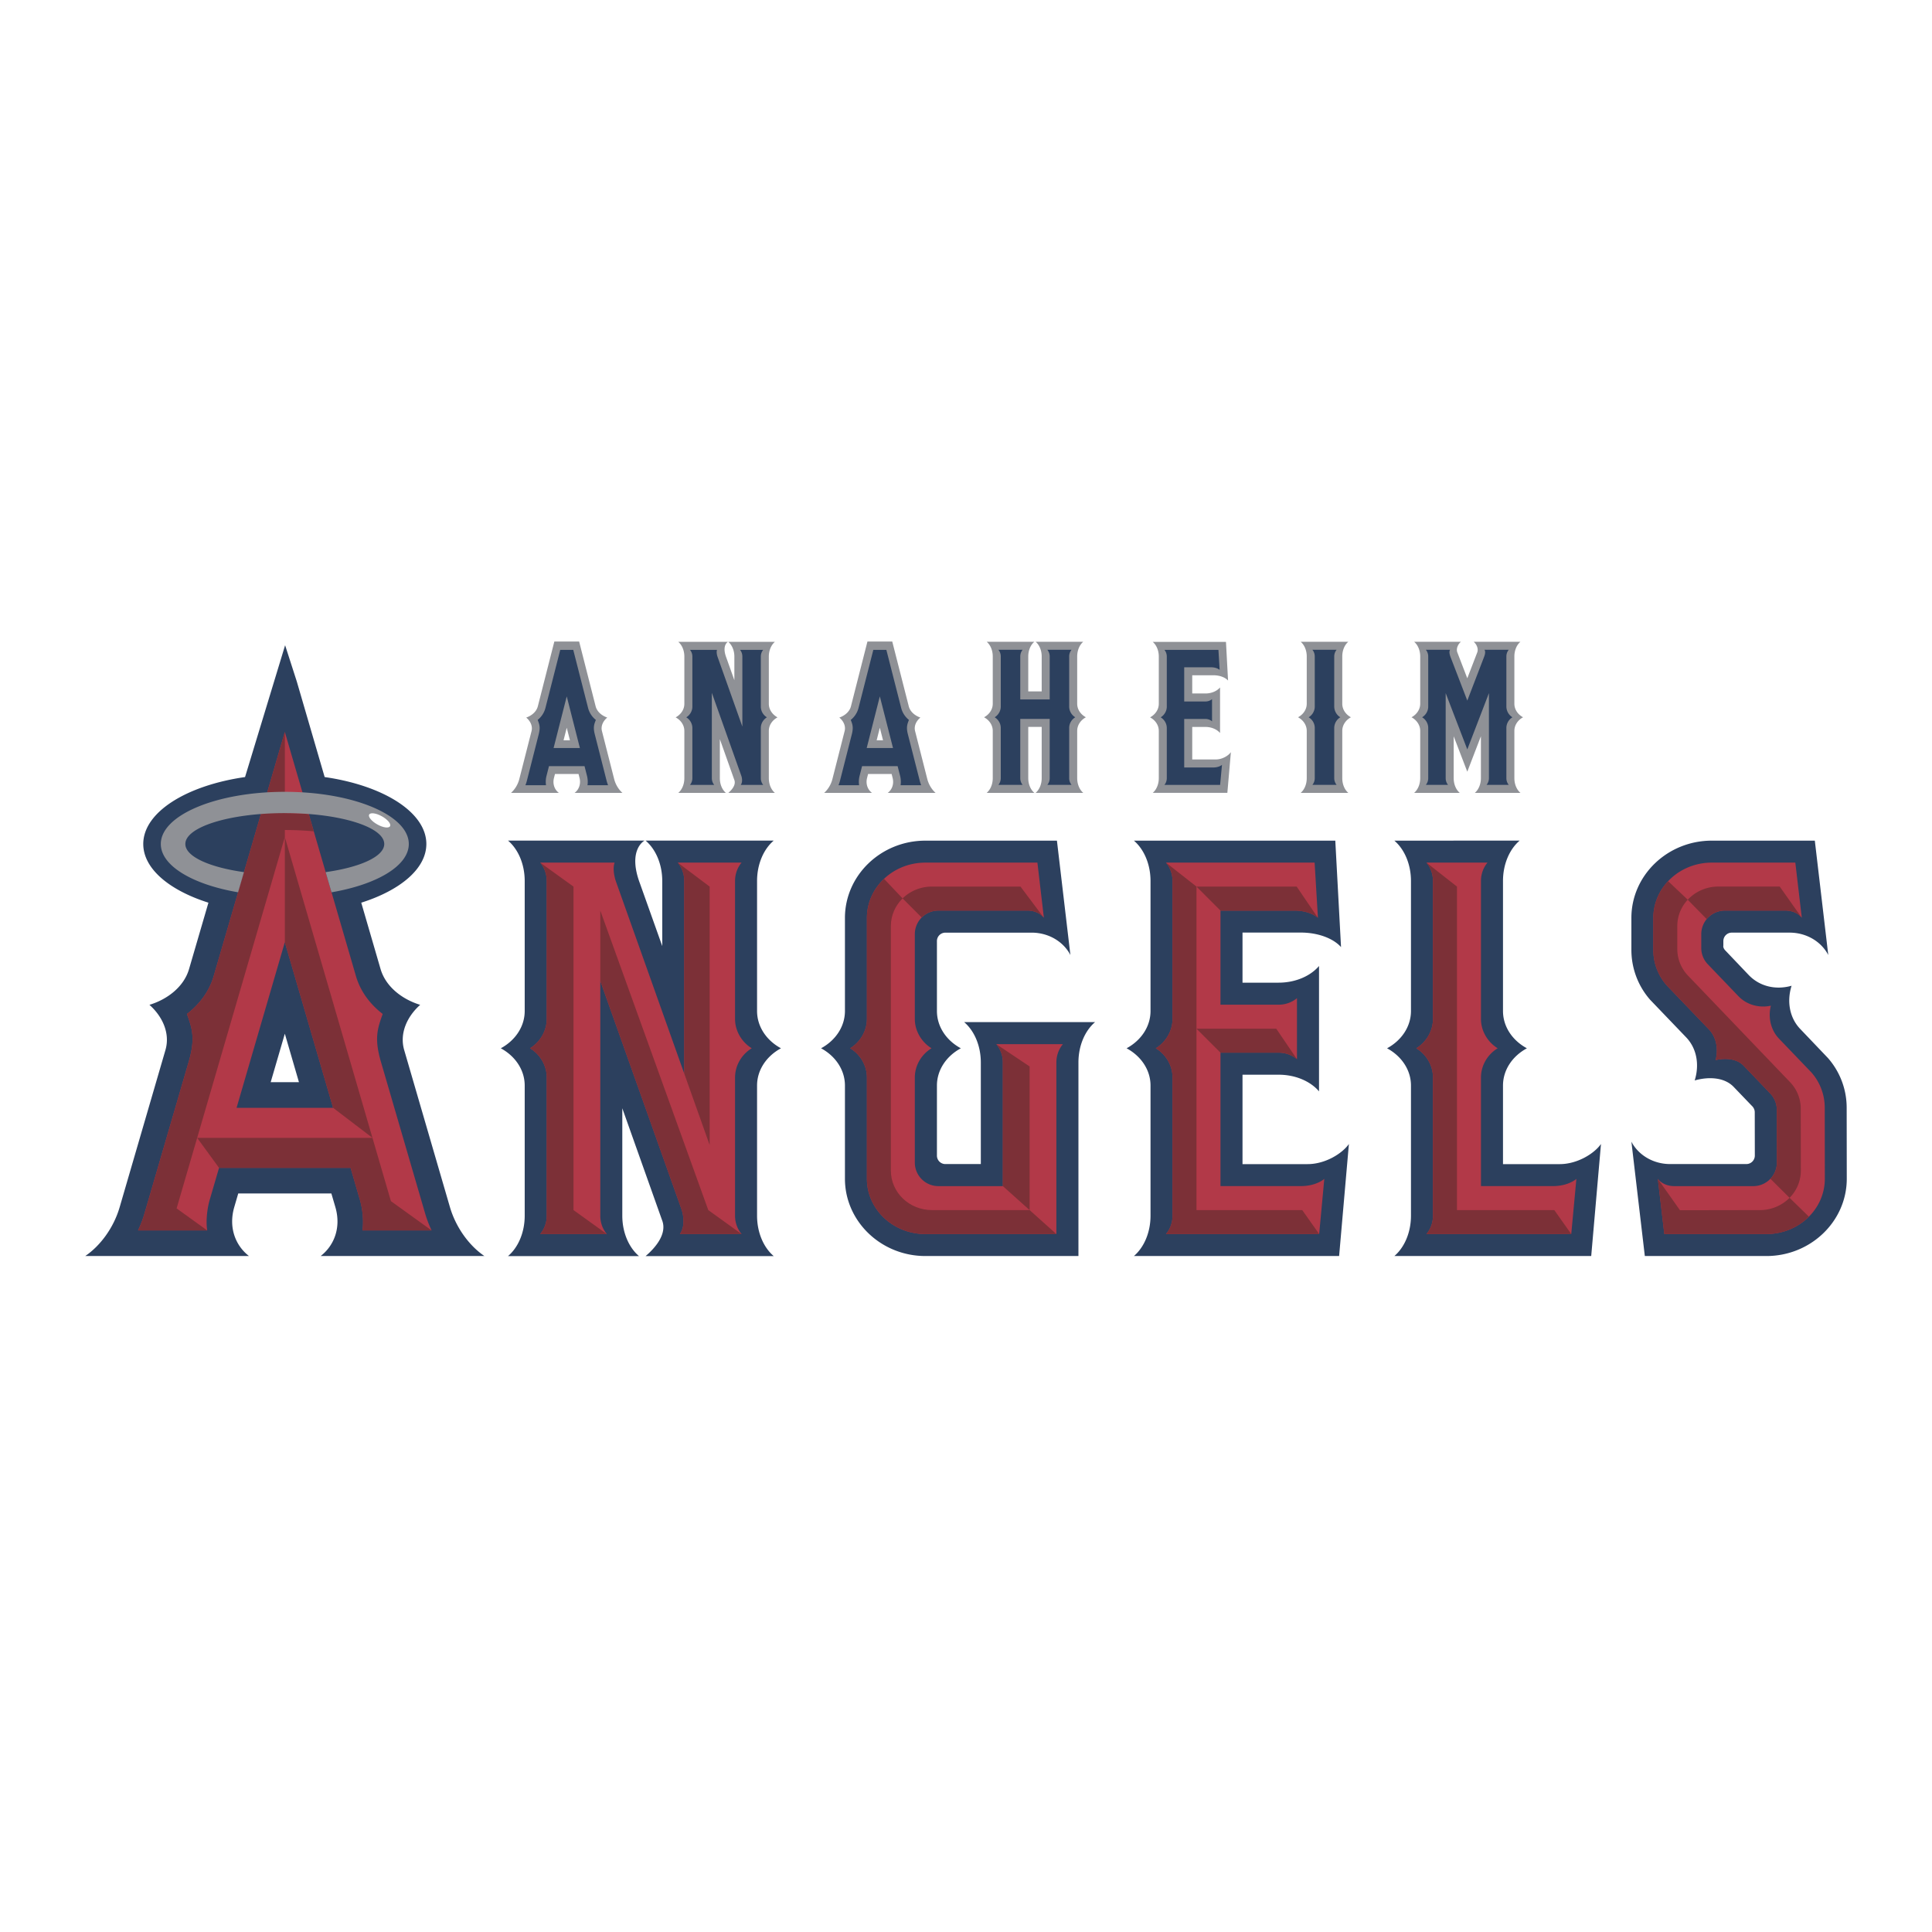 <svg xmlns="http://www.w3.org/2000/svg" width="2500" height="2500" viewBox="0 0 192.756 192.756"><path fill="#fff" d="M0 192.756h192.756V0H0v192.756z"/><path d="M130.458 116.145h-6.492v-8.922h3.597c1.698 0 3.188.664 4.036 1.662V96.377c-.848.998-2.338 1.664-4.036 1.664h-3.597v-4.999h5.808c1.741 0 3.253.587 4.021 1.449l-.572-10.618h-20.091c.995.852 1.656 2.335 1.656 4.026v12.966c0 1.574-.958 2.951-2.388 3.723 1.43.771 2.388 2.148 2.388 3.719v12.982c0 1.689-.661 3.174-1.656 4.025h20.472l.976-11.178c-.69.979-2.382 2.009-4.122 2.009zM75.532 121.289v-12.982c0-1.57.957-2.947 2.387-3.719-1.43-.771-2.387-2.148-2.387-3.723V87.899c0-1.698.665-3.186 1.664-4.034H64.41c.998.848 1.663 2.336 1.663 4.034v6.491l-2.232-6.265c-1.258-3.371.468-4.26.468-4.26H50.684c1 .848 1.666 2.336 1.666 4.034v12.966c0 1.574-.958 2.951-2.385 3.723 1.427.771 2.385 2.148 2.385 3.719v12.982c0 1.695-.666 3.186-1.666 4.033h13.068c-.999-.848-1.665-2.338-1.665-4.033v-10.717l3.964 11.156c.557 1.393-.73 2.82-1.641 3.594h12.786c-.999-.847-1.664-2.338-1.664-4.033zM96.192 101.975c.999.846 1.665 2.338 1.665 4.031v10.133H94.32a.841.841 0 0 1-.842-.846v-6.986c0-1.57.954-2.947 2.386-3.719-1.432-.771-2.386-2.148-2.386-3.723v-6.972a.84.84 0 0 1 .842-.842h8.608c1.712 0 3.184.913 3.866 2.232l-1.344-11.411H92.326c-4.425 0-8.026 3.46-8.026 7.711v9.281c0 1.574-.955 2.951-2.382 3.723 1.427.771 2.382 2.148 2.382 3.719v9.297c0 4.25 3.601 7.711 8.026 7.711h15.27v-19.309c0-1.693.663-3.186 1.664-4.031H96.192v.001zM155.61 116.145h-5.656v-7.838c0-1.57.953-2.947 2.386-3.719-1.433-.771-2.386-2.148-2.386-3.723V87.899c0-1.698.664-3.186 1.665-4.034l-12.501.008c.994.852 1.655 2.335 1.655 4.026v12.966c0 1.574-.957 2.951-2.386 3.723 1.429.771 2.386 2.148 2.386 3.719v12.982c0 1.689-.661 3.174-1.655 4.025h19.638l.974-11.178c-.686.979-2.378 2.009-4.12 2.009zM184.243 110.504a7.514 7.514 0 0 0-1.869-4.945l-2.747-2.881c-1.095-1.127-1.368-2.781-.88-4.33-1.563.443-3.159.082-4.258-1.049l-2.35-2.467c-.265-.271-.199-.495-.199-.495v-.446c0-.464.377-.842.84-.842h5.766c1.706 0 3.179.915 3.861 2.234l-1.342-11.411h-10.276c-4.427 0-8.025 3.46-8.025 7.711v3.214a7.54 7.54 0 0 0 1.872 4.952l3.57 3.723c1.098 1.129 1.359 2.775.873 4.324 1.382-.389 2.96-.328 3.894.648l1.894 1.973c.125.15.205.344.205.551l.007 4.324a.844.844 0 0 1-.841.846h-7.61c-1.71 0-3.183-.918-3.864-2.236l1.341 11.412h12.126c4.424 0 8.022-3.461 8.022-7.711l-.01-7.099zM31.993 125.314h16.336c-1.509-1.025-2.836-2.826-3.439-4.879l-4.563-15.668c-.492-1.688.31-3.371 1.594-4.514-1.822-.557-3.44-1.824-3.952-3.572l-1.927-6.62c3.908-1.239 6.495-3.4 6.495-5.856 0-3.163-4.282-5.833-10.146-6.678l-2.779-9.53-1.166-3.622-3.998 13.152c-5.87.845-10.155 3.515-10.155 6.678 0 2.457 2.59 4.617 6.502 5.856l-1.933 6.62c-.508 1.748-2.125 3.016-3.953 3.572 1.287 1.143 2.089 2.826 1.596 4.514l-4.565 15.668c-.597 2.053-1.927 3.854-3.436 4.879h16.335c-1.333-1.033-2.063-2.826-1.467-4.879l.398-1.365h9.289l.401 1.365c.598 2.053-.134 3.846-1.467 4.879zm-4.987-17.343l1.412-4.838 1.409 4.838h-2.821z" fill-rule="evenodd" clip-rule="evenodd" fill="#2c405e"/><path d="M129.752 118.338h-7.984v-13.314h5.795c.711 0 1.359.248 1.837.652v-6.09a2.845 2.845 0 0 1-1.837.652h-5.795V90.85h7.372c1.612 0 2.35.723 2.35.723l-.33-5.51h-14.83c.405.479.653 1.127.653 1.836v13.765c0 1.242-.719 2.344-1.67 2.922.951.574 1.67 1.654 1.67 2.92v13.783c0 .711-.248 1.355-.653 1.832h15.284l.511-5.506s-.759.723-2.373.723zM75.003 104.586c-.951-.578-1.667-1.68-1.667-2.922V87.899c0-.709.248-1.357.65-1.836h-6.367c.402.479.652 1.127.652 1.836v19.222l-6.812-19.157s-.413-1.11-.141-1.901h-7.423c.404.479.653 1.127.653 1.836v13.765c0 1.242-.717 2.344-1.667 2.922.95.574 1.667 1.654 1.667 2.92v13.783a2.83 2.83 0 0 1-.653 1.832h6.647a2.833 2.833 0 0 1-.65-1.832V97.863l8.1 22.783s.544 1.49-.162 2.475h6.156a2.838 2.838 0 0 1-.65-1.832v-13.783c0-1.266.716-2.346 1.667-2.92zM99.401 104.174a2.84 2.84 0 0 1 .653 1.832v12.334h-6.428a2.352 2.352 0 0 1-2.354-2.352v-8.482c0-1.266.718-2.346 1.667-2.92-.949-.578-1.667-1.68-1.667-2.922v-8.466a2.354 2.354 0 0 1 2.354-2.351h8.914c.361 0 1.119.105 1.608.723l-.645-5.507H92.326c-3.223 0-5.835 2.473-5.835 5.521v10.08c0 1.242-.717 2.344-1.666 2.922.949.574 1.666 1.654 1.666 2.92v10.098c0 3.049 2.612 5.518 5.835 5.518h13.069v-17.115c0-.709.25-1.355.653-1.832h-6.647v-.001zM154.905 118.338h-7.149v-10.832c0-1.266.717-2.346 1.668-2.92-.951-.578-1.668-1.68-1.668-2.922V87.899c0-.709.247-1.357.653-1.836h-6.09c.402.479.649 1.127.649 1.836v13.765c0 1.242-.715 2.344-1.666 2.922.951.574 1.666 1.654 1.666 2.92v13.783c0 .711-.247 1.355-.649 1.832h14.445l.513-5.506s-.761.723-2.372.723zM182.055 110.508a5.326 5.326 0 0 0-1.332-3.512l-3.223-3.361c-.88-.912-1.1-2.221-.819-3.299-1.084.248-2.368-.041-3.229-.936l-3.026-3.158a2.331 2.331 0 0 1-.69-1.662v-1.383a2.354 2.354 0 0 1 2.354-2.35h6.063c.361 0 1.122.104 1.613.723l-.646-5.507h-8.331c-3.224 0-5.837 2.473-5.837 5.521v3.214c0 1.334.504 2.559 1.332 3.51l4.227 4.408c.788.83.914 2.053.659 3.047.92-.209 2.089-.174 2.801.57l2.613 2.729c.425.426.688 1.018.688 1.664l.009 5.262a2.355 2.355 0 0 1-2.355 2.352h-7.912c-.357 0-1.118-.105-1.61-.721l.646 5.502h10.18c3.221 0 5.834-2.469 5.834-5.518l-.009-7.095zM43.059 122.758a11.825 11.825 0 0 1-.619-1.607l-4.449-15.264c-.676-2.328-.305-3.328.191-4.725-1.304-1-2.237-2.299-2.666-3.766l-7.098-24.374-7.102 24.374c-.428 1.467-1.361 2.766-2.664 3.766.494 1.396.866 2.396.187 4.725l-4.447 15.264c-.16.545-.374 1.082-.618 1.607h6.899c-.148-.936-.003-2.17.248-3.047l.933-3.195h13.125l.93 3.195c.257.877.398 2.111.251 3.047h6.899zm-19.457-12.231l4.816-16.525 4.816 16.525h-9.632z" fill-rule="evenodd" clip-rule="evenodd" fill="#b23948"/><path d="M101.815 88.455h-8.839c-1.146 0-2.18.452-2.924 1.18l1.907 1.903a2.346 2.346 0 0 1 1.667-.691h8.914c.361 0 1.119.105 1.608.723l-2.333-3.115z" fill-rule="evenodd" clip-rule="evenodd" fill="#7c3037"/><path d="M102.726 120.73h-9.749c-2.263 0-4.095-1.76-4.095-3.936V92.392c0-1.073.445-2.046 1.171-2.757l-1.855-1.954c-1.052.998-1.707 2.381-1.707 3.903v10.08c0 1.242-.717 2.344-1.666 2.922.949.574 1.666 1.654 1.666 2.92v10.098c0 3.049 2.612 5.518 5.835 5.518h13.069l-2.669-2.392z" fill-rule="evenodd" clip-rule="evenodd" fill="#7c3037"/><path d="M99.401 104.174a2.84 2.84 0 0 1 .653 1.832v12.334l2.671 2.391v-14.332l-3.324-2.225zM116.33 123.121h15.284l-1.69-2.391h-10.55V88.455l-3.044-2.392c.405.479.653 1.127.653 1.836v13.765c0 1.242-.719 2.344-1.67 2.922.951.574 1.67 1.654 1.67 2.92v13.783c0 .711-.248 1.356-.653 1.832zM142.319 123.121h14.445l-1.691-2.391h-9.711V88.455l-3.043-2.392c.402.479.649 1.127.649 1.836v13.765c0 1.242-.715 2.344-1.666 2.922.951.574 1.666 1.654 1.666 2.92v13.783a2.825 2.825 0 0 1-.649 1.832z" fill-rule="evenodd" clip-rule="evenodd" fill="#7c3037"/><path d="M127.332 102.633h-7.958l2.394 2.391h5.795c.711 0 1.359.248 1.837.652l-2.068-3.043zM129.37 88.455h-9.996l2.394 2.395h7.372c1.612 0 2.35.723 2.35.723l-2.12-3.118zM53.895 123.121h6.647l-3.323-2.391V88.455l-3.324-2.392c.404.479.653 1.127.653 1.836v13.765c0 1.242-.717 2.344-1.667 2.922.95.574 1.667 1.654 1.667 2.92v13.783c0 .711-.249 1.356-.653 1.832zM67.619 86.063c.402.479.652 1.127.652 1.836v19.222l2.532 7.117V88.455l-3.184-2.392zM73.986 123.121l-3.321-2.391-10.773-29.883v7.017l8.1 22.783s.544 1.49-.162 2.475h6.156v-.001zM177.564 88.453h-6.126a4.16 4.16 0 0 0-3.052 1.313l1.89 1.932a2.343 2.343 0 0 1 1.813-.852h6.063c.361 0 1.122.104 1.613.723l-2.201-3.116zM179.661 110.615c0-.99-.377-1.896-1.006-2.586l-10.3-10.752a3.835 3.835 0 0 1-1.011-2.588V92.39c0-1.008.394-1.929 1.042-2.624l-1.959-1.854c-.917.977-1.476 2.262-1.476 3.672v3.214c0 1.334.504 2.559 1.332 3.51l4.227 4.408c.788.83.914 2.053.659 3.047.92-.209 2.089-.174 2.801.57l2.613 2.729c.425.426.688 1.018.688 1.664l.009 5.262c0 .627-.247 1.199-.646 1.619l1.912 1.898a3.837 3.837 0 0 0 1.124-2.711l-.009-6.179zM178.548 119.506a4.16 4.16 0 0 1-2.97 1.225l-7.967.014-2.208-3.125.646 5.502h10.18c1.674 0 3.184-.664 4.247-1.734l-1.928-1.882zM43.059 122.758l-4.057-2.92-1.841-6.314H19.67l2.184 2.992h13.125l.93 3.195c.257.877.398 2.111.251 3.047h6.899zM28.418 83.511v10.491l4.816 16.525 3.927 2.996-8.743-30.012z" fill-rule="evenodd" clip-rule="evenodd" fill="#7c3037"/><path d="M30.803 81.214a31.095 31.095 0 0 0-2.385-.09v-8.101l-7.102 24.374c-.428 1.467-1.361 2.766-2.664 3.766.494 1.396.866 2.396.187 4.725l-4.447 15.264c-.16.545-.374 1.082-.618 1.607h6.899l-3.053-2.197 10.798-37.049v-.703c1.004 0 1.974.047 2.888.132l-.503-1.728z" fill-rule="evenodd" clip-rule="evenodd" fill="#7c3037"/><path d="M28.415 79c6.832 0 12.371 2.33 12.371 5.206 0 2.179-3.188 4.043-7.71 4.819l-.587-2.013c3.447-.482 5.847-1.557 5.847-2.806 0-1.704-4.44-3.082-9.921-3.082-5.48 0-9.923 1.378-9.923 3.082 0 1.25 2.399 2.324 5.845 2.806l-.587 2.012c-4.52-.775-7.706-2.64-7.706-4.818 0-2.876 5.537-5.206 12.371-5.206zM133.919 77.637V72.92c0-.574.345-1.077.863-1.357-.519-.281-.863-.781-.863-1.354v-4.714c0-.618.238-1.162.603-1.466h-4.754c.365.304.606.848.606 1.466v4.714c0 .573-.349 1.073-.867 1.354.519.28.867.783.867 1.357v4.717c0 .618-.241 1.16-.606 1.468h4.754c-.365-.308-.603-.85-.603-1.468zM151.089 77.637V72.92c0-.574.347-1.077.867-1.357-.521-.281-.867-.781-.867-1.354v-4.714c0-.618.24-1.162.607-1.466h-4.673c.248.185.522.667.357 1.076l-.988 2.568-.987-2.568c-.17-.409.108-.891.358-1.076h-4.676c.366.304.608.848.608 1.466v4.714c0 .573-.351 1.073-.866 1.354.516.28.866.783.866 1.357v4.717c0 .618-.242 1.16-.608 1.468h4.553c-.364-.308-.605-.85-.605-1.468V73.46l1.357 3.532 1.358-3.532v4.177c0 .618-.244 1.16-.606 1.468h4.552c-.367-.308-.607-.85-.607-1.468zM107.472 77.637V72.92c0-.574.348-1.077.867-1.357-.52-.281-.867-.781-.867-1.354v-4.714c0-.618.242-1.162.605-1.466h-4.752c.362.304.605.848.605 1.466v3.489h-1.341v-3.489c0-.618.241-1.162.609-1.466h-4.757c.364.304.606.848.606 1.466v4.714c0 .573-.348 1.073-.867 1.354.52.28.867.783.867 1.357v4.717c0 .618-.242 1.16-.606 1.468h4.757c-.368-.308-.609-.85-.609-1.468v-5.113h1.341v5.113c0 .618-.243 1.16-.605 1.468h4.752c-.363-.308-.605-.85-.605-1.468zM121.308 75.771h-2.359v-3.244h1.309c.619 0 1.156.243 1.467.605v-4.546c-.311.362-.848.603-1.467.603h-1.309v-1.818h2.11c.634 0 1.185.215 1.464.528l-.208-3.858h-7.307c.364.308.605.848.605 1.463v4.714c0 .571-.349 1.07-.87 1.354.521.276.87.778.87 1.351v4.716c0 .616-.241 1.157-.605 1.465h7.445l.352-4.062c-.247.356-.864.729-1.497.729zM76.706 77.64v-4.716c0-.573.349-1.075.866-1.351-.517-.285-.866-.784-.866-1.354v-4.714c0-.617.24-1.16.607-1.469h-4.651c.363.309.606.852.606 1.469v2.358l-.812-2.277c-.458-1.225.171-1.55.171-1.55h-4.956c.366.309.607.852.607 1.469v4.714c0 .571-.349 1.07-.868 1.354.519.276.868.778.868 1.351v4.716c0 .618-.241 1.161-.607 1.469h4.754c-.367-.308-.606-.851-.606-1.469v-3.896l1.44 4.056c.203.509-.265 1.027-.597 1.309h4.651c-.367-.308-.607-.851-.607-1.469zM57.82 77.612l-.1-.39h-2.35l-.099.39c-.16.628.077 1.198.493 1.497h-4.782a2.8 2.8 0 0 0 .828-1.378l1.221-4.789c.132-.519-.131-1.019-.53-1.351.547-.188 1.021-.587 1.159-1.123l1.647-6.462h2.474l1.646 6.462c.137.536.613.936 1.159 1.123-.4.332-.662.832-.528 1.351l1.219 4.789c.14.549.451 1.046.827 1.378h-4.781c.416-.299.656-.869.497-1.497zm-1.276-5.003l-.318 1.248h.638l-.32-1.248zM89.056 77.612l-.098-.39h-2.349l-.1.39c-.161.628.08 1.198.494 1.497h-4.781c.377-.332.688-.829.827-1.378l1.219-4.789c.134-.519-.127-1.019-.528-1.351.547-.188 1.023-.587 1.159-1.123l1.646-6.462h2.475l1.648 6.462c.136.536.612.936 1.159 1.123-.402.332-.661.832-.528 1.351l1.219 4.789c.141.549.452 1.046.828 1.378h-4.782c.415-.299.653-.869.492-1.497zm-1.275-5.003l-.317 1.248h.636l-.319-1.248z" fill-rule="evenodd" clip-rule="evenodd" fill="#8f9196"/><path d="M107.278 71.563a1.26 1.26 0 0 1-.605-1.062v-5.006c0-.261.09-.495.236-.666h-2.416c.146.171.236.405.236.666v4.287h-2.937v-4.287c0-.261.089-.495.235-.666h-2.416c.146.171.235.405.235.666v5.006c0 .45-.261.852-.606 1.062.346.21.606.602.606 1.061v5.013c0 .26-.09.494-.235.669h2.416a1.04 1.04 0 0 1-.235-.669v-5.913h2.937v5.913c0 .26-.09.494-.236.669h2.416a1.04 1.04 0 0 1-.236-.669v-5.013c0-.459.258-.851.605-1.061zM121.053 76.571h-2.904v-4.842h2.108c.258 0 .495.089.668.239v-2.215c-.173.147-.41.235-.668.235h-2.108v-3.412h2.681c.584 0 .854.261.854.261l-.121-2.001h-5.389c.145.173.237.407.237.668v5.005c0 .45-.264.852-.607 1.058.344.212.607.604.607 1.064v5.009c0 .259-.093.495-.237.669h5.557l.186-2.002c-.001 0-.277.264-.864.264zM76.514 71.567a1.257 1.257 0 0 1-.607-1.058v-5.005c0-.261.091-.495.237-.668h-2.312c.146.173.233.407.233.668v6.987l-2.476-6.963s-.149-.405-.052-.692h-2.698c.147.173.238.407.238.668v5.005c0 .45-.261.852-.608 1.058.347.212.608.604.608 1.064v5.009c0 .259-.09.495-.238.669h2.419a1.031 1.031 0 0 1-.238-.669v-8.516l2.944 8.285s.198.543-.059.9h2.239a1.042 1.042 0 0 1-.237-.669v-5.009c0-.46.262-.852.607-1.064zM133.723 71.563a1.27 1.27 0 0 1-.606-1.062v-5.006c0-.261.094-.495.239-.666h-2.419c.146.171.236.405.236.666v5.006c0 .45-.258.852-.605 1.062.348.21.605.602.605 1.061v5.013c0 .26-.09.494-.236.669h2.419a1.043 1.043 0 0 1-.239-.669v-5.013a1.255 1.255 0 0 1 .606-1.061zM150.895 71.563a1.274 1.274 0 0 1-.604-1.062v-5.006c0-.261.093-.495.237-.666h-2.419c.121.188.051.477-.055.743l-1.661 4.326-1.664-4.326c-.101-.266-.175-.555-.053-.743h-2.419c.148.171.237.405.237.666v5.006c0 .45-.259.852-.607 1.062.349.21.607.602.607 1.061v5.013c0 .26-.089.494-.237.669h2.214a1.04 1.04 0 0 1-.235-.669v-8.483l2.157 5.614 2.158-5.614v8.483c0 .26-.094.494-.237.669h2.214a1.047 1.047 0 0 1-.237-.669v-5.013a1.258 1.258 0 0 1 .604-1.061zM60.669 78.343a3.94 3.94 0 0 1-.141-.422l-1.188-4.666c-.18-.711-.058-1.01.108-1.429a2.22 2.22 0 0 1-.768-1.167l-1.487-5.823h-1.297l-1.485 5.823a2.231 2.231 0 0 1-.768 1.167c.165.419.287.718.107 1.429l-1.189 4.666c-.038.14-.085.284-.142.422h2.059a2.325 2.325 0 0 1 .045-.926l.248-.976h3.548l.249.976c.068.269.1.644.043.926h2.058zm-5.437-3.712l1.312-5.153 1.312 5.153h-2.624zM91.907 78.343a3.71 3.71 0 0 1-.138-.422l-1.19-4.666c-.182-.711-.057-1.01.105-1.429a2.228 2.228 0 0 1-.766-1.167l-1.485-5.823h-1.301l-1.484 5.823a2.237 2.237 0 0 1-.768 1.167c.166.419.288.718.108 1.429l-1.189 4.666c-.038.14-.087.284-.143.422h2.058a2.325 2.325 0 0 1 .046-.926l.249-.976h3.548l.25.976c.067.269.097.644.042.926h2.058zm-5.436-3.712l1.31-5.153 1.315 5.153h-2.625z" fill-rule="evenodd" clip-rule="evenodd" fill="#2c405e"/><path d="M36.834 81.269c.126-.226.695-.147 1.269.175.575.322.939.762.812.987-.125.226-.694.148-1.267-.175-.574-.318-.941-.763-.814-.987z" fill-rule="evenodd" clip-rule="evenodd" fill="#fff"/></svg>